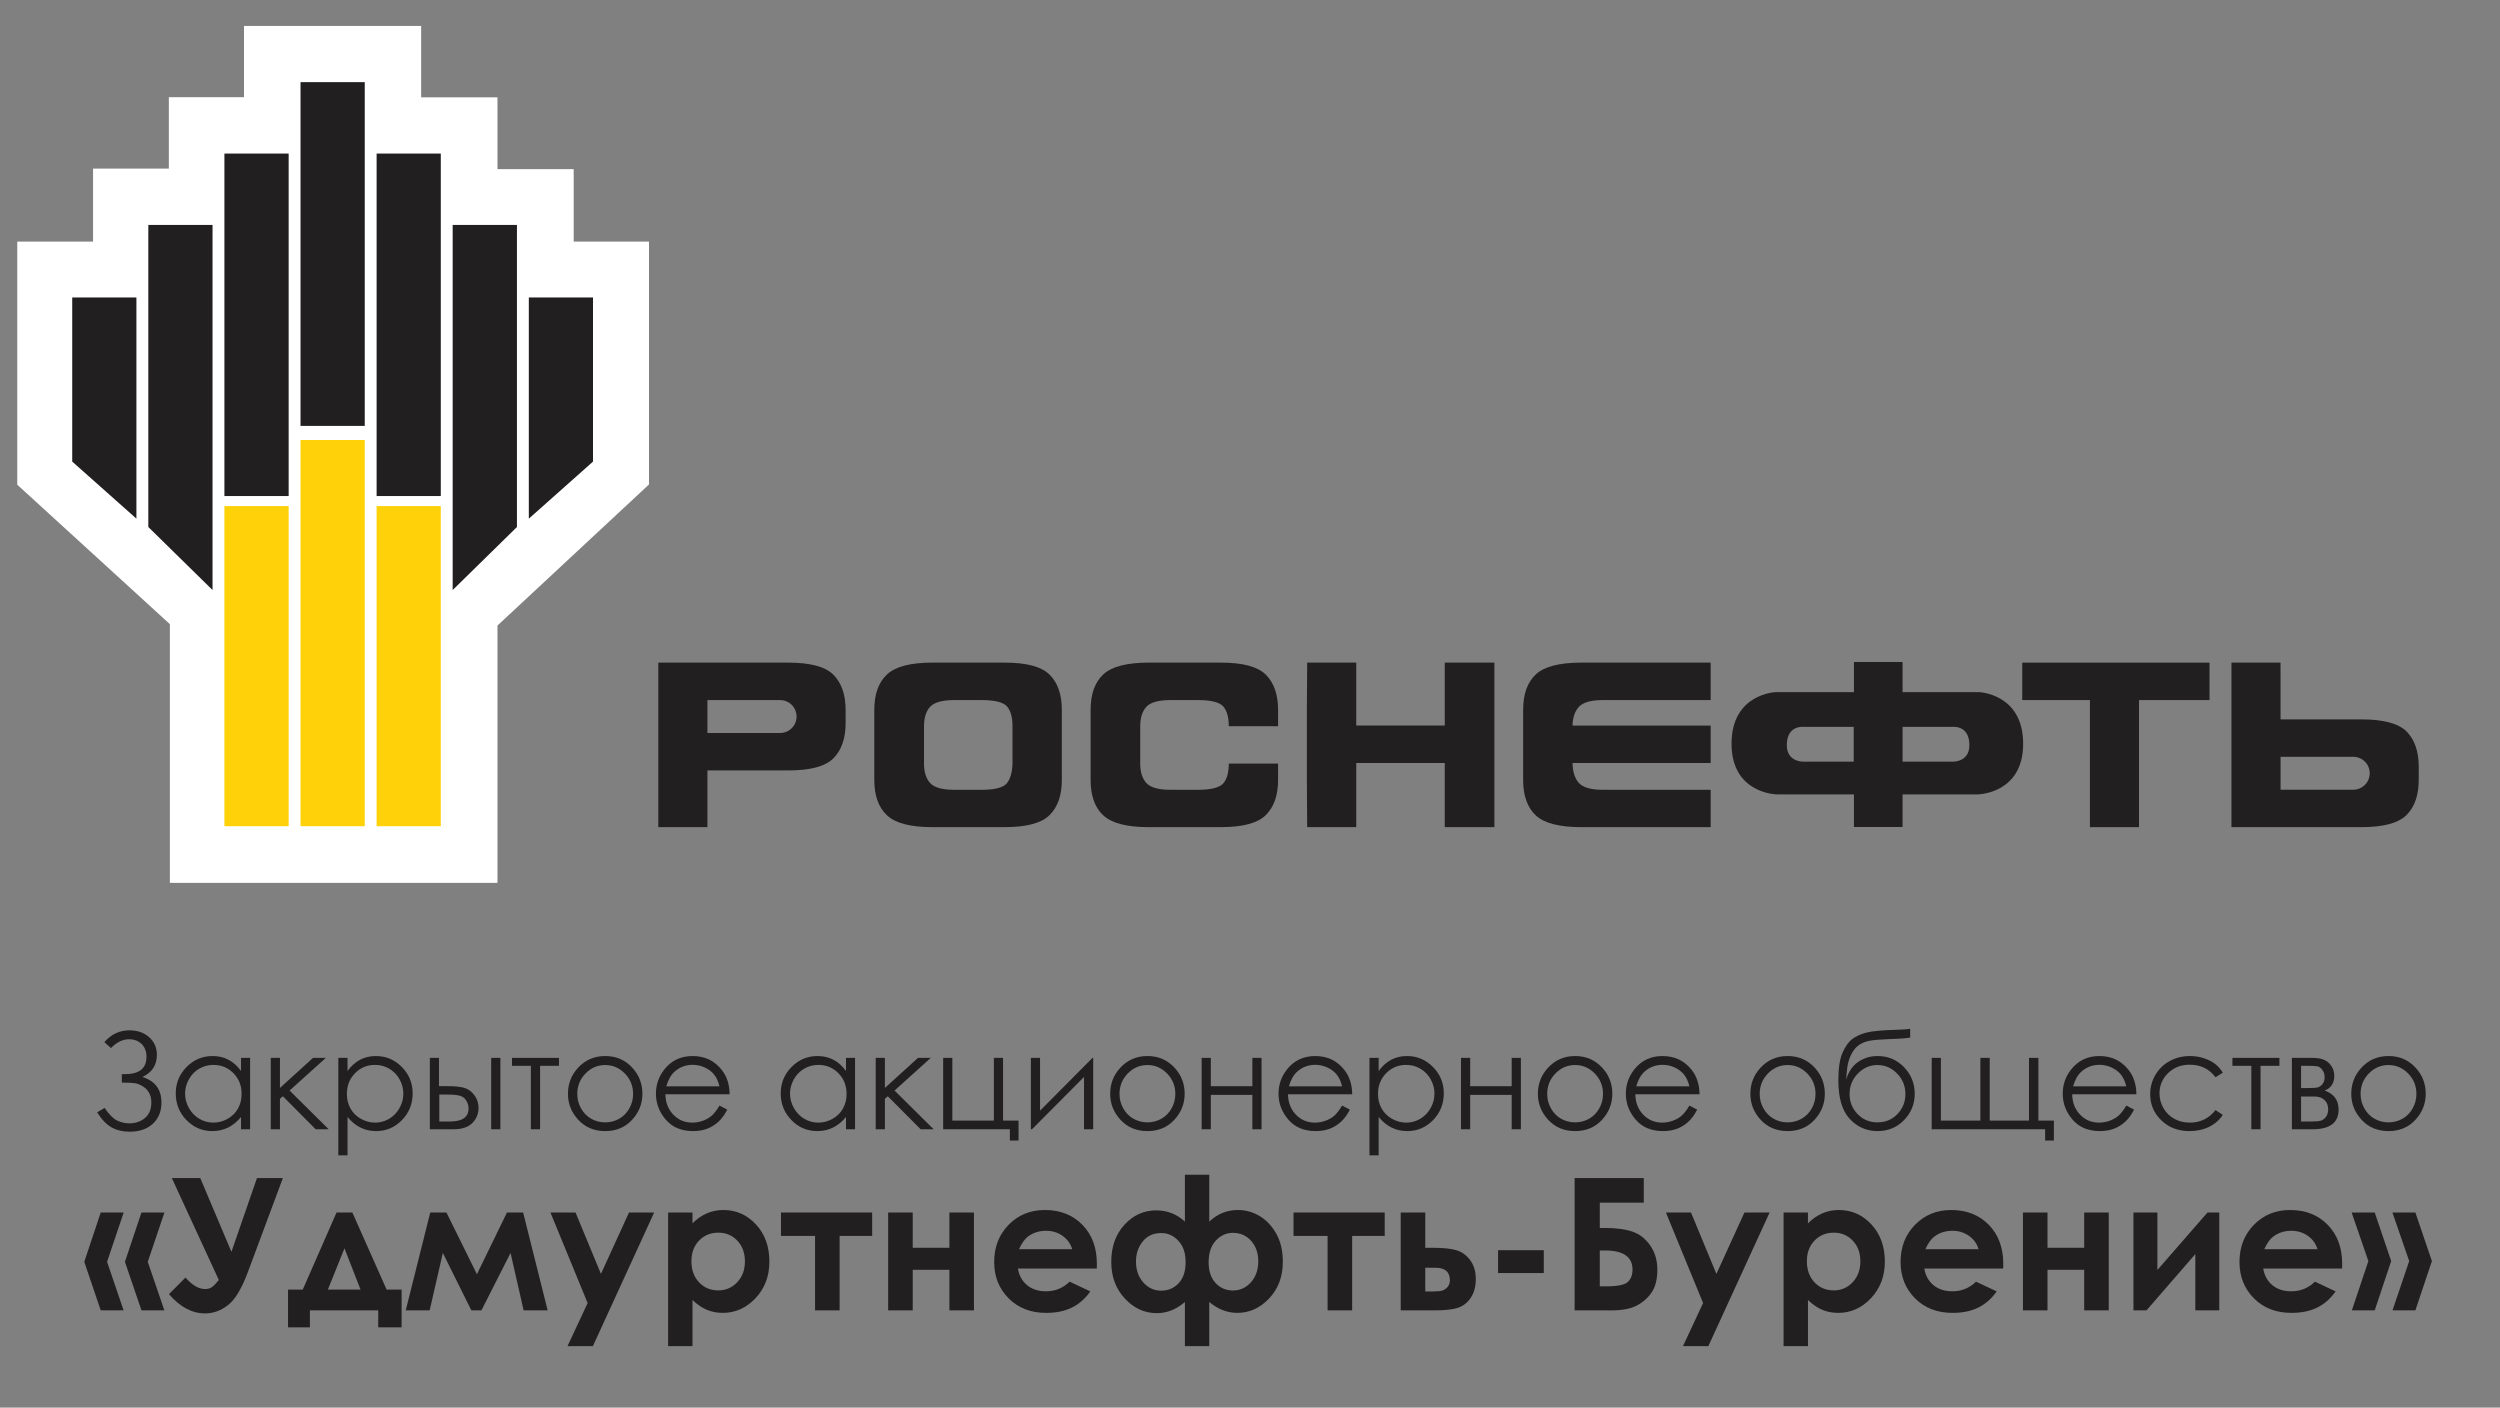 <?xml version="1.0" encoding="UTF-8"?> <svg xmlns="http://www.w3.org/2000/svg" xmlns:xlink="http://www.w3.org/1999/xlink" version="1.1" id="Слой_1" x="0px" y="0px" width="579px" height="326px" viewBox="0 0 579 326" xml:space="preserve"><rect x="0" y="0" width="579" height="326" fill="#808080" stroke="none"/> <g> <path fill-rule="evenodd" clip-rule="evenodd" fill="#FFFFFF" d="M56.51,6v16.507H39.105v16.544H21.552v16.904H4v56.304 c0,0,30.911,28.228,35.344,32.294v59.921h75.871v-59.601c4.365-4.069,35.095-32.676,35.095-32.676V55.961h-17.444V39.175h-17.651 V22.537H97.539V6H56.51L56.51,6z"></path> <polygon fill-rule="evenodd" clip-rule="evenodd" fill="#FED108" points="66.854,191.351 51.975,191.351 51.975,117.211 66.854,117.211 66.854,191.351 "></polygon> <polygon fill-rule="evenodd" clip-rule="evenodd" fill="#FED108" points="84.475,191.351 69.603,191.351 69.603,101.906 84.475,101.906 84.475,191.351 "></polygon> <polygon fill-rule="evenodd" clip-rule="evenodd" fill="#FED108" points="87.224,191.351 102.086,191.351 102.086,117.211 87.224,117.211 87.224,191.351 "></polygon> <polygon fill-rule="evenodd" clip-rule="evenodd" fill="#211F20" points="31.594,120.122 16.727,106.905 16.727,68.893 31.594,68.893 31.594,120.122 "></polygon> <polygon fill-rule="evenodd" clip-rule="evenodd" fill="#211F20" points="49.224,136.652 34.352,122.055 34.352,52.088 49.224,52.088 49.224,136.652 "></polygon> <polygon fill-rule="evenodd" clip-rule="evenodd" fill="#211F20" points="66.854,114.884 51.975,114.884 51.975,35.566 66.854,35.566 66.854,114.884 "></polygon> <polygon fill-rule="evenodd" clip-rule="evenodd" fill="#211F20" points="84.475,98.639 69.603,98.639 69.603,19.025 84.475,19.025 84.475,98.639 "></polygon> <polygon fill-rule="evenodd" clip-rule="evenodd" fill="#211F20" points="122.476,120.122 137.341,106.905 137.341,68.893 122.476,68.893 122.476,120.122 "></polygon> <polygon fill-rule="evenodd" clip-rule="evenodd" fill="#211F20" points="104.839,136.652 119.724,122.055 119.724,52.088 104.839,52.088 104.839,136.652 "></polygon> <polygon fill-rule="evenodd" clip-rule="evenodd" fill="#211F20" points="87.224,114.884 102.086,114.884 102.086,35.566 87.224,35.566 87.224,114.884 "></polygon> <path fill-rule="evenodd" clip-rule="evenodd" fill="#211F20" d="M243.117,188.738c-1.871,1.894-5.354,2.827-10.452,2.827h-16.718 c-5.049,0-8.551-0.894-10.502-2.726c-1.969-1.808-2.958-4.564-2.958-8.234v-16.17c0-3.686,0.989-6.415,2.958-8.247 c1.951-1.816,5.453-2.727,10.502-2.727h16.718c5.098,0,8.581,0.937,10.452,2.822c1.887,1.894,2.802,4.607,2.802,8.152v16.17 C245.919,184.157,245.005,186.86,243.117,188.738L243.117,188.738z M234.497,168.184L234.497,168.184 c0-2.093-0.435-3.644-1.297-4.6c-0.875-0.96-2.805-1.445-5.82-1.445h-6.395c-2.788,0-4.652,0.538-5.587,1.576 c-0.933,1.042-1.399,2.539-1.399,4.469v8.673c0,1.939,0.465,3.414,1.399,4.472c0.935,1.052,2.798,1.587,5.587,1.587h6.395 c3.015,0,4.916-0.499,5.758-1.449c0.819-0.972,1.274-2.473,1.359-4.541V168.184L234.497,168.184z"></path> <path fill-rule="evenodd" clip-rule="evenodd" fill="#211F20" d="M293.193,188.738c-1.871,1.894-5.347,2.827-10.43,2.827h-16.719 c-5.049,0-8.552-0.894-10.518-2.726c-1.972-1.808-2.939-4.564-2.939-8.234v-16.17c0-3.686,0.967-6.415,2.939-8.247 c1.966-1.816,5.469-2.727,10.518-2.727h16.719c5.083,0,8.559,0.937,10.43,2.822c1.884,1.894,2.811,4.607,2.811,8.152v3.749h-11.416 c0-2.093-0.442-3.644-1.307-4.6c-0.875-0.96-2.805-1.445-5.82-1.445h-6.395c-2.779,0-4.643,0.538-5.587,1.576 c-0.934,1.042-1.403,2.539-1.403,4.469v8.673c0,1.939,0.469,3.414,1.403,4.472c0.943,1.052,2.808,1.587,5.587,1.587h6.395 c3.015,0,4.945-0.499,5.82-1.449c0.865-0.972,1.307-2.506,1.307-4.609h11.416v3.749 C296.005,184.157,295.078,186.86,293.193,188.738L293.193,188.738z"></path> <polygon fill-rule="evenodd" clip-rule="evenodd" fill="#211F20" points="314.105,191.566 302.742,191.566 302.67,180.603 302.67,164.436 302.742,153.464 314.105,153.464 314.105,168.041 334.61,168.041 334.61,153.464 346.098,153.464 346.098,164.436 346.098,180.603 346.098,191.566 334.61,191.566 334.61,176.717 314.105,176.717 314.105,191.566 "></polygon> <path fill-rule="evenodd" clip-rule="evenodd" fill="#211F20" d="M367.458,176.716h-3.26c0.039,2.019,0.528,3.555,1.461,4.614 c0.95,1.052,2.795,1.586,5.593,1.586h6.396h18.542v8.65h-13.257h-16.711c-5.052,0-8.568-0.894-10.524-2.716 c-1.953-1.818-2.936-4.574-2.936-8.244v-16.17c0-3.685,0.983-6.415,2.936-8.247c1.956-1.815,5.472-2.726,10.524-2.726h16.711 h13.257v8.676h-18.542h-6.396c-2.798,0-4.643,0.538-5.593,1.576c-0.933,1.042-1.422,2.481-1.461,4.328h3.26h28.732v8.673H367.458 L367.458,176.716z"></path> <polygon fill-rule="evenodd" clip-rule="evenodd" fill="#211F20" points="484.027,162.139 468.352,162.139 468.352,153.466 481.539,153.466 498.25,153.466 511.723,153.466 511.723,162.139 495.392,162.139 495.392,191.565 484.027,191.565 484.027,162.139 "></polygon> <path fill-rule="evenodd" clip-rule="evenodd" fill="#211F20" d="M458.286,160.295h-17.651v-6.969h-11.264v6.969h-18.077 c0,0-10.269,0.311-10.269,11.956c0,11.652,10.554,11.733,10.554,11.733h17.792v7.549h11.264v-7.549H458 c0,0,10.561-0.082,10.561-11.733C468.561,160.606,458.286,160.295,458.286,160.295L458.286,160.295z M452.244,176.403 L452.244,176.403h-11.609v-8.06h11.514c0,0,3.964-0.515,3.964,4.236C456.113,176.553,452.244,176.403,452.244,176.403 L452.244,176.403z M413.82,172.579L413.82,172.579c0-4.751,3.968-4.236,3.968-4.236h11.536v8.06h-11.612 C417.713,176.403,413.82,176.553,413.82,172.579L413.82,172.579z"></path> <path fill-rule="evenodd" clip-rule="evenodd" fill="#211F20" d="M193.032,156.283c-1.874-1.884-5.351-2.818-10.452-2.818h-30.114 v38.103h11.373v-13.136h18.741c5.102,0,8.578-0.931,10.452-2.821c1.87-1.891,2.811-4.611,2.811-8.149v-3.028 C195.843,160.889,194.902,158.176,193.032,156.283L193.032,156.283z M180.672,169.762L180.672,169.762h-16.834v-7.624h16.834 c2.11,0,3.815,1.711,3.815,3.817C184.487,168.059,182.782,169.762,180.672,169.762L180.672,169.762z"></path> <path fill-rule="evenodd" clip-rule="evenodd" fill="#211F20" d="M560.178,180.604v-3.031c0-3.539-0.937-6.262-2.805-8.152 c-1.887-1.881-5.364-2.811-10.462-2.811h-18.735l-0.007-13.145h-11.363v38.102h30.105c5.098,0,8.575-0.933,10.462-2.821 C559.242,186.859,560.178,184.14,560.178,180.604L560.178,180.604z M548.829,179.081L548.829,179.081c0,2.11-1.714,3.82-3.817,3.82 h-16.835v-7.628h16.835C547.115,175.273,548.829,176.98,548.829,179.081L548.829,179.081z"></path> </g> <g> <path fill="#211F20" d="M24.171,241.358c1.57-1.823,3.511-2.735,5.821-2.735c1.834,0,3.349,0.528,4.544,1.586 c1.195,1.057,1.793,2.425,1.793,4.104c0,2.378-1.119,4.082-3.358,5.113c2.948,0.912,4.421,2.888,4.421,5.926 c0,2.026-0.658,3.657-1.976,4.893c-1.317,1.236-3.121,1.854-5.411,1.854c-1.601,0-2.992-0.332-4.172-0.995 c-1.181-0.664-2.292-1.826-3.336-3.487l1.732-1.019c1.034,1.52,2.001,2.495,2.903,2.925c0.902,0.431,1.839,0.646,2.812,0.646 c1.418,0,2.625-0.41,3.618-1.231c0.993-0.82,1.489-2.025,1.489-3.616c0-0.841-0.169-1.572-0.509-2.195 c-0.34-0.623-0.818-1.127-1.436-1.512c-0.618-0.385-1.206-0.628-1.763-0.729c-0.557-0.101-1.474-0.151-2.75-0.151h-0.38v-1.961 h0.745c3.313,0,4.968-1.339,4.968-4.019c0-1.243-0.377-2.231-1.132-2.965s-1.71-1.1-2.865-1.1c-1.5,0-2.909,0.679-4.226,2.036 L24.171,241.358z"></path> <path fill="#211F20" d="M57.922,245.005v16.531h-2.097v-2.842c-0.892,1.084-1.892,1.899-3.001,2.446 c-1.109,0.548-2.322,0.821-3.639,0.821c-2.34,0-4.338-0.849-5.995-2.545c-1.656-1.697-2.484-3.761-2.484-6.192 c0-2.38,0.835-4.416,2.507-6.108c1.671-1.691,3.682-2.537,6.032-2.537c1.357,0,2.585,0.289,3.685,0.866s2.064,1.443,2.895,2.599 v-3.039H57.922z M49.421,246.631c-1.184,0-2.277,0.291-3.278,0.872c-1.002,0.582-1.798,1.399-2.391,2.451 c-0.592,1.053-0.888,2.166-0.888,3.339c0,1.164,0.299,2.277,0.896,3.339c0.597,1.063,1.399,1.89,2.405,2.481 c1.007,0.593,2.087,0.889,3.241,0.889c1.164,0,2.266-0.294,3.309-0.881c1.042-0.587,1.844-1.381,2.405-2.383 c0.562-1.001,0.842-2.13,0.842-3.385c0-1.912-0.63-3.511-1.89-4.796C52.813,247.273,51.262,246.631,49.421,246.631z"></path> <path fill="#211F20" d="M62.708,245.005h2.127v6.964l7.66-6.964h2.961l-8.387,7.566l9.048,8.965h-3.009l-7.604-7.643l-0.668,0.593 v7.05h-2.127V245.005z"></path> <path fill="#211F20" d="M78.358,245.005h2.127v3.039c0.84-1.155,1.806-2.021,2.899-2.599c1.093-0.577,2.312-0.866,3.658-0.866 c2.347,0,4.356,0.846,6.026,2.537c1.669,1.692,2.504,3.729,2.504,6.108c0,2.432-0.827,4.495-2.481,6.192 c-1.655,1.696-3.651,2.545-5.988,2.545c-1.316,0-2.525-0.273-3.628-0.821c-1.103-0.547-2.1-1.362-2.99-2.446v8.889h-2.127V245.005z M86.867,246.631c-1.839,0-3.388,0.643-4.646,1.927c-1.258,1.285-1.887,2.884-1.887,4.796c0,1.255,0.28,2.384,0.841,3.385 c0.561,1.002,1.364,1.796,2.41,2.383c1.046,0.587,2.15,0.881,3.313,0.881c1.142,0,2.215-0.296,3.221-0.889 c1.006-0.592,1.807-1.419,2.403-2.481c0.596-1.062,0.895-2.175,0.895-3.339c0-1.173-0.296-2.286-0.887-3.339 c-0.591-1.052-1.387-1.869-2.387-2.451C89.141,246.922,88.049,246.631,86.867,246.631z"></path> <path fill="#211F20" d="M101.667,251.554h2.024c1.613,0,2.876,0.127,3.79,0.38s1.7,0.813,2.359,1.679s0.989,1.861,0.989,2.985 c0,1.357-0.477,2.521-1.43,3.487c-0.954,0.968-2.399,1.451-4.336,1.451h-5.508v-16.531h2.112V251.554z M101.742,253.498v6.245 h2.452c2.883,0,4.325-1.013,4.325-3.039c0-0.577-0.155-1.145-0.464-1.701c-0.31-0.558-0.762-0.947-1.355-1.17 c-0.594-0.223-1.642-0.335-3.145-0.335H101.742z M113.761,245.005h2.127v16.531h-2.127V245.005z"></path> <path fill="#211F20" d="M118.578,245.005h10.879v1.838h-4.376v14.693h-2.127v-14.693h-4.376V245.005z"></path> <path fill="#211F20" d="M140.169,244.579c2.547,0,4.658,0.922,6.332,2.766c1.522,1.682,2.283,3.672,2.283,5.972 c0,2.31-0.804,4.327-2.413,6.055c-1.608,1.727-3.676,2.591-6.203,2.591c-2.537,0-4.609-0.864-6.218-2.591 c-1.608-1.728-2.413-3.745-2.413-6.055c0-2.29,0.761-4.275,2.283-5.957C135.496,245.506,137.612,244.579,140.169,244.579z M140.162,246.661c-1.769,0-3.289,0.653-4.56,1.96c-1.271,1.307-1.906,2.887-1.906,4.74c0,1.195,0.29,2.31,0.869,3.343 c0.579,1.033,1.362,1.831,2.348,2.394c0.986,0.562,2.069,0.843,3.248,0.843c1.179,0,2.261-0.281,3.248-0.843 c0.986-0.563,1.769-1.36,2.348-2.394c0.58-1.033,0.869-2.147,0.869-3.343c0-1.854-0.638-3.434-1.914-4.74 S141.92,246.661,140.162,246.661z"></path> <path fill="#211F20" d="M166.638,256.051l1.793,0.942c-0.588,1.154-1.268,2.087-2.038,2.796s-1.638,1.248-2.601,1.618 c-0.963,0.369-2.054,0.555-3.27,0.555c-2.697,0-4.806-0.884-6.327-2.651c-1.521-1.768-2.281-3.766-2.281-5.994 c0-2.098,0.644-3.966,1.932-5.607c1.632-2.086,3.817-3.13,6.555-3.13c2.818,0,5.069,1.069,6.752,3.206 c1.196,1.51,1.805,3.394,1.825,5.652h-14.875c0.041,1.92,0.654,3.494,1.841,4.722c1.187,1.229,2.652,1.843,4.396,1.843 c0.842,0,1.661-0.146,2.457-0.439c0.796-0.292,1.473-0.681,2.031-1.165C165.385,257.913,165.988,257.131,166.638,256.051z M166.638,251.599c-0.284-1.134-0.697-2.041-1.24-2.72c-0.542-0.678-1.26-1.226-2.152-1.641c-0.893-0.415-1.831-0.623-2.814-0.623 c-1.623,0-3.018,0.521-4.184,1.565c-0.852,0.76-1.496,1.898-1.932,3.418H166.638z"></path> <path fill="#211F20" d="M198.029,245.005v16.531h-2.097v-2.842c-0.892,1.084-1.892,1.899-3.001,2.446 c-1.109,0.548-2.322,0.821-3.639,0.821c-2.34,0-4.338-0.849-5.995-2.545c-1.656-1.697-2.484-3.761-2.484-6.192 c0-2.38,0.835-4.416,2.507-6.108c1.671-1.691,3.682-2.537,6.032-2.537c1.357,0,2.585,0.289,3.685,0.866s2.064,1.443,2.895,2.599 v-3.039H198.029z M189.528,246.631c-1.184,0-2.277,0.291-3.278,0.872c-1.002,0.582-1.798,1.399-2.391,2.451 c-0.592,1.053-0.888,2.166-0.888,3.339c0,1.164,0.299,2.277,0.896,3.339c0.597,1.063,1.399,1.89,2.405,2.481 c1.007,0.593,2.087,0.889,3.241,0.889c1.164,0,2.266-0.294,3.309-0.881c1.042-0.587,1.844-1.381,2.405-2.383 c0.562-1.001,0.842-2.13,0.842-3.385c0-1.912-0.63-3.511-1.89-4.796C192.919,247.273,191.369,246.631,189.528,246.631z"></path> <path fill="#211F20" d="M202.815,245.005h2.127v6.964l7.66-6.964h2.961l-8.387,7.566l9.048,8.965h-3.009l-7.604-7.643l-0.668,0.593 v7.05h-2.127V245.005z"></path> <path fill="#211F20" d="M233.888,261.536h-15.453v-16.531h2.127v14.525h9.618v-14.525h2.127v14.525h3.586v4.619h-2.005V261.536z"></path> <path fill="#211F20" d="M240.877,245.005v12.231l12.14-12.231h0.167v16.531h-2.127v-12.117l-12.049,12.117h-0.258v-16.531H240.877z "></path> <path fill="#211F20" d="M265.75,244.579c2.547,0,4.658,0.922,6.332,2.766c1.522,1.682,2.283,3.672,2.283,5.972 c0,2.31-0.804,4.327-2.413,6.055c-1.608,1.727-3.676,2.591-6.203,2.591c-2.537,0-4.609-0.864-6.218-2.591 c-1.608-1.728-2.413-3.745-2.413-6.055c0-2.29,0.761-4.275,2.283-5.957C261.078,245.506,263.193,244.579,265.75,244.579z M265.743,246.661c-1.769,0-3.289,0.653-4.56,1.96c-1.271,1.307-1.906,2.887-1.906,4.74c0,1.195,0.29,2.31,0.869,3.343 c0.579,1.033,1.362,1.831,2.348,2.394c0.986,0.562,2.069,0.843,3.248,0.843c1.179,0,2.261-0.281,3.248-0.843 c0.986-0.563,1.769-1.36,2.348-2.394c0.58-1.033,0.869-2.147,0.869-3.343c0-1.854-0.638-3.434-1.914-4.74 S267.501,246.661,265.743,246.661z"></path> <path fill="#211F20" d="M290.046,253.574h-9.618v7.962h-2.127v-16.531h2.127v6.563h9.618v-6.563h2.128v16.531h-2.128V253.574z"></path> <path fill="#211F20" d="M310.832,256.051l1.793,0.942c-0.588,1.154-1.267,2.087-2.038,2.796c-0.771,0.709-1.637,1.248-2.601,1.618 c-0.963,0.369-2.053,0.555-3.27,0.555c-2.697,0-4.806-0.884-6.326-2.651c-1.521-1.768-2.281-3.766-2.281-5.994 c0-2.098,0.644-3.966,1.931-5.607c1.633-2.086,3.817-3.13,6.555-3.13c2.819,0,5.069,1.069,6.753,3.206 c1.196,1.51,1.804,3.394,1.824,5.652h-14.875c0.04,1.92,0.654,3.494,1.841,4.722c1.187,1.229,2.652,1.843,4.396,1.843 c0.842,0,1.66-0.146,2.457-0.439c0.796-0.292,1.473-0.681,2.03-1.165C309.58,257.913,310.184,257.131,310.832,256.051z M310.832,251.599c-0.283-1.134-0.697-2.041-1.239-2.72c-0.543-0.678-1.261-1.226-2.153-1.641s-1.83-0.623-2.814-0.623 c-1.622,0-3.018,0.521-4.184,1.565c-0.852,0.76-1.496,1.898-1.932,3.418H310.832z"></path> <path fill="#211F20" d="M317.168,245.005h2.128v3.039c0.84-1.155,1.806-2.021,2.898-2.599s2.313-0.866,3.658-0.866 c2.348,0,4.356,0.846,6.026,2.537c1.67,1.692,2.505,3.729,2.505,6.108c0,2.432-0.828,4.495-2.482,6.192 c-1.654,1.696-3.65,2.545-5.987,2.545c-1.316,0-2.525-0.273-3.628-0.821c-1.104-0.547-2.101-1.362-2.99-2.446v8.889h-2.128V245.005 z M325.677,246.631c-1.839,0-3.388,0.643-4.646,1.927c-1.258,1.285-1.887,2.884-1.887,4.796c0,1.255,0.28,2.384,0.842,3.385 c0.561,1.002,1.363,1.796,2.41,2.383c1.046,0.587,2.149,0.881,3.313,0.881c1.142,0,2.215-0.296,3.221-0.889 c1.006-0.592,1.807-1.419,2.403-2.481c0.596-1.062,0.894-2.175,0.894-3.339c0-1.173-0.296-2.286-0.887-3.339 c-0.591-1.052-1.387-1.869-2.388-2.451C327.951,246.922,326.859,246.631,325.677,246.631z"></path> <path fill="#211F20" d="M350.109,253.574h-9.618v7.962h-2.127v-16.531h2.127v6.563h9.618v-6.563h2.128v16.531h-2.128V253.574z"></path> <path fill="#211F20" d="M364.803,244.579c2.547,0,4.657,0.922,6.332,2.766c1.522,1.682,2.283,3.672,2.283,5.972 c0,2.31-0.805,4.327-2.412,6.055c-1.608,1.727-3.677,2.591-6.203,2.591c-2.537,0-4.609-0.864-6.218-2.591 c-1.608-1.728-2.412-3.745-2.412-6.055c0-2.29,0.761-4.275,2.283-5.957C360.13,245.506,362.246,244.579,364.803,244.579z M364.795,246.661c-1.769,0-3.288,0.653-4.559,1.96s-1.906,2.887-1.906,4.74c0,1.195,0.29,2.31,0.869,3.343 s1.362,1.831,2.349,2.394c0.985,0.562,2.068,0.843,3.247,0.843c1.18,0,2.262-0.281,3.248-0.843c0.986-0.563,1.769-1.36,2.349-2.394 c0.579-1.033,0.869-2.147,0.869-3.343c0-1.854-0.639-3.434-1.914-4.74S366.554,246.661,364.795,246.661z"></path> <path fill="#211F20" d="M391.271,256.051l1.793,0.942c-0.588,1.154-1.267,2.087-2.038,2.796c-0.771,0.709-1.637,1.248-2.601,1.618 c-0.963,0.369-2.053,0.555-3.27,0.555c-2.697,0-4.806-0.884-6.326-2.651c-1.521-1.768-2.281-3.766-2.281-5.994 c0-2.098,0.644-3.966,1.931-5.607c1.633-2.086,3.817-3.13,6.555-3.13c2.819,0,5.069,1.069,6.753,3.206 c1.196,1.51,1.804,3.394,1.824,5.652h-14.875c0.04,1.92,0.654,3.494,1.841,4.722c1.187,1.229,2.652,1.843,4.396,1.843 c0.842,0,1.66-0.146,2.457-0.439c0.796-0.292,1.473-0.681,2.03-1.165C390.019,257.913,390.622,257.131,391.271,256.051z M391.271,251.599c-0.283-1.134-0.697-2.041-1.239-2.72c-0.543-0.678-1.261-1.226-2.153-1.641s-1.83-0.623-2.814-0.623 c-1.622,0-3.018,0.521-4.184,1.565c-0.852,0.76-1.496,1.898-1.932,3.418H391.271z"></path> <path fill="#211F20" d="M414.017,244.579c2.547,0,4.657,0.922,6.332,2.766c1.522,1.682,2.283,3.672,2.283,5.972 c0,2.31-0.805,4.327-2.412,6.055c-1.608,1.727-3.677,2.591-6.203,2.591c-2.537,0-4.609-0.864-6.218-2.591 c-1.608-1.728-2.412-3.745-2.412-6.055c0-2.29,0.761-4.275,2.283-5.957C409.344,245.506,411.46,244.579,414.017,244.579z M414.009,246.661c-1.769,0-3.288,0.653-4.559,1.96s-1.906,2.887-1.906,4.74c0,1.195,0.29,2.31,0.869,3.343 s1.362,1.831,2.349,2.394c0.985,0.562,2.068,0.843,3.247,0.843c1.18,0,2.262-0.281,3.248-0.843c0.986-0.563,1.769-1.36,2.349-2.394 c0.579-1.033,0.869-2.147,0.869-3.343c0-1.854-0.639-3.434-1.914-4.74S415.768,246.661,414.009,246.661z"></path> <path fill="#211F20" d="M442.4,238.273v2.036c-1.016,0.173-2.756,0.294-5.223,0.364c-1.786,0.062-3.164,0.181-4.134,0.357 c-0.97,0.178-1.814,0.517-2.535,1.019c-0.721,0.501-1.327,1.261-1.819,2.278c-0.492,1.019-0.8,2.155-0.921,3.411l-0.213,2.325 c0.578-1.895,1.529-3.282,2.854-4.163c1.325-0.882,2.794-1.322,4.407-1.322c2.456,0,4.509,0.861,6.158,2.583 c1.649,1.723,2.474,3.773,2.474,6.154c0,2.36-0.821,4.391-2.466,6.093c-1.644,1.701-3.698,2.553-6.164,2.553 c-2.526,0-4.668-0.942-6.423-2.826c-1.756-1.885-2.633-4.853-2.633-8.904c0-2.826,0.321-4.966,0.966-6.42 c0.645-1.453,1.383-2.499,2.215-3.138c0.832-0.638,1.908-1.139,3.228-1.504c1.319-0.364,3.79-0.593,7.413-0.684 C440.7,238.456,441.639,238.385,442.4,238.273z M441.291,253.361c0-1.833-0.64-3.408-1.919-4.726 c-1.279-1.316-2.798-1.975-4.554-1.975c-1.747,0-3.26,0.658-4.539,1.975c-1.279,1.317-1.919,2.893-1.919,4.726 c0,1.823,0.617,3.376,1.851,4.657s2.77,1.922,4.607,1.922c1.848,0,3.389-0.641,4.622-1.922S441.291,255.185,441.291,253.361z"></path> <path fill="#211F20" d="M473.655,261.536h-26.271v-16.531h2.127v14.525h9.147v-14.525h2.157v14.525h9.102v-14.525h2.173v14.525 h3.586v4.619h-2.021V261.536z"></path> <path fill="#211F20" d="M492.45,256.051l1.793,0.942c-0.588,1.154-1.267,2.087-2.038,2.796c-0.771,0.709-1.637,1.248-2.601,1.618 c-0.963,0.369-2.053,0.555-3.27,0.555c-2.697,0-4.806-0.884-6.326-2.651c-1.521-1.768-2.281-3.766-2.281-5.994 c0-2.098,0.644-3.966,1.931-5.607c1.633-2.086,3.817-3.13,6.555-3.13c2.819,0,5.069,1.069,6.753,3.206 c1.196,1.51,1.804,3.394,1.824,5.652h-14.875c0.04,1.92,0.654,3.494,1.841,4.722c1.187,1.229,2.652,1.843,4.396,1.843 c0.842,0,1.66-0.146,2.457-0.439c0.796-0.292,1.473-0.681,2.03-1.165C491.198,257.913,491.802,257.131,492.45,256.051z M492.45,251.599c-0.283-1.134-0.697-2.041-1.239-2.72c-0.543-0.678-1.261-1.226-2.153-1.641s-1.83-0.623-2.814-0.623 c-1.622,0-3.018,0.521-4.184,1.565c-0.852,0.76-1.496,1.898-1.932,3.418H492.45z"></path> <path fill="#211F20" d="M514.802,248.438l-1.687,1.049c-1.457-1.935-3.445-2.902-5.965-2.902c-2.014,0-3.686,0.647-5.016,1.942 c-1.331,1.295-1.996,2.869-1.996,4.721c0,1.204,0.306,2.337,0.918,3.399s1.452,1.887,2.52,2.474s2.264,0.881,3.589,0.881 c2.429,0,4.412-0.968,5.95-2.902l1.687,1.109c-0.791,1.189-1.852,2.112-3.184,2.769s-2.849,0.984-4.551,0.984 c-2.613,0-4.781-0.831-6.503-2.492c-1.723-1.661-2.583-3.682-2.583-6.063c0-1.601,0.402-3.087,1.208-4.46 c0.805-1.372,1.911-2.443,3.319-3.213c1.408-0.771,2.983-1.155,4.726-1.155c1.094,0,2.15,0.167,3.168,0.502 c1.019,0.334,1.882,0.77,2.591,1.307S514.305,247.608,514.802,248.438z"></path> <path fill="#211F20" d="M517.035,245.005h10.879v1.838h-4.376v14.693h-2.127v-14.693h-4.376V245.005z"></path> <path fill="#211F20" d="M535.603,261.536h-4.802v-16.531h4.726c1.803,0,3.103,0.414,3.897,1.244 c0.795,0.829,1.192,1.801,1.192,2.913c0,1.679-0.739,2.817-2.218,3.414c2.147,0.761,3.221,2.226,3.221,4.396 C541.619,260.015,539.613,261.536,535.603,261.536z M532.928,246.843v5.151h1.387c1.26,0,2.083-0.051,2.469-0.151 c0.386-0.102,0.749-0.352,1.089-0.75c0.341-0.398,0.511-0.927,0.511-1.583c0-0.687-0.178-1.263-0.533-1.728 c-0.355-0.464-0.729-0.737-1.12-0.817c-0.391-0.081-1.196-0.122-2.415-0.122H532.928z M532.928,253.954v5.789h2.285 c1.076,0,1.846-0.068,2.308-0.205s0.858-0.433,1.188-0.889c0.33-0.456,0.495-1.033,0.495-1.732c0-0.901-0.284-1.62-0.853-2.157 s-1.32-0.806-2.254-0.806H532.928z"></path> <path fill="#211F20" d="M553.183,244.579c2.547,0,4.657,0.922,6.332,2.766c1.522,1.682,2.283,3.672,2.283,5.972 c0,2.31-0.805,4.327-2.412,6.055c-1.608,1.727-3.677,2.591-6.203,2.591c-2.537,0-4.609-0.864-6.218-2.591 c-1.608-1.728-2.412-3.745-2.412-6.055c0-2.29,0.761-4.275,2.283-5.957C548.51,245.506,550.626,244.579,553.183,244.579z M553.175,246.661c-1.769,0-3.288,0.653-4.559,1.96s-1.906,2.887-1.906,4.74c0,1.195,0.29,2.31,0.869,3.343 s1.362,1.831,2.349,2.394c0.985,0.562,2.068,0.843,3.247,0.843c1.18,0,2.262-0.281,3.248-0.843c0.986-0.563,1.769-1.36,2.349-2.394 c0.579-1.033,0.869-2.147,0.869-3.343c0-1.854-0.639-3.434-1.914-4.74S554.934,246.661,553.175,246.661z"></path> </g> <g> <path fill="#211F20" d="M23.331,280.821h5.313l-3.852,11.412l3.836,11.246h-5.298l-3.811-11.246L23.331,280.821z M32.765,280.821 h5.315l-3.861,11.412l3.846,11.246h-5.3l-3.832-11.246L32.765,280.821z"></path> <path fill="#211F20" d="M50.681,296.449l-10.882-23.604h6.583l7.219,17.082l5.91-17.082h5.997l-8.155,21.909 c-1.404,3.748-2.929,6.258-4.576,7.527c-1.647,1.271-3.401,1.905-5.264,1.905c-3.03,0-5.824-1.485-8.38-4.457l3.832-3.853 c1.529,1.777,3.038,2.666,4.526,2.666c0.667,0,1.216-0.162,1.647-0.486S50.083,297.197,50.681,296.449z"></path> <path fill="#211F20" d="M71.771,303.479v3.936H66.71v-8.746h3.41l7.824-17.848h3.665l7.931,17.848h3.473v8.746h-5.415v-3.936 H71.771z M83.5,298.669l-3.721-9.558l-3.845,9.558H83.5z"></path> <path fill="#211F20" d="M110.456,295.114l6.953-14.293h3.749l5.676,22.658h-5.561l-3.029-13.295l-6.748,13.295h-2.333 l-6.602-13.305l-3.05,13.305h-5.54l5.673-22.658h3.749L110.456,295.114z"></path> <path fill="#211F20" d="M127.485,280.821h5.81l5.885,14.217l6.495-14.217h5.826l-14.19,30.946h-5.872l4.659-9.979L127.485,280.821z "></path> <path fill="#211F20" d="M160.383,280.821v2.499c1.027-1.027,2.138-1.798,3.332-2.312c1.194-0.514,2.471-0.771,3.832-0.771 c2.957,0,5.47,1.118,7.539,3.353c2.069,2.236,3.103,5.103,3.103,8.602c0,3.373-1.069,6.195-3.207,8.465 c-2.138,2.271-4.672,3.405-7.601,3.405c-1.305,0-2.52-0.232-3.645-0.697s-2.242-1.226-3.353-2.28v10.683h-5.644v-30.946H160.383z M166.36,285.486c-1.791,0-3.277,0.611-4.457,1.833c-1.181,1.222-1.771,2.818-1.771,4.789c0,2.014,0.59,3.642,1.771,4.884 c1.18,1.243,2.666,1.864,4.457,1.864c1.735,0,3.197-0.632,4.384-1.896c1.187-1.263,1.78-2.874,1.78-4.831 c0-1.943-0.583-3.537-1.749-4.779C169.609,286.107,168.137,285.486,166.36,285.486z"></path> <path fill="#211F20" d="M180.875,280.821h21.117v5.415h-7.539v17.243h-5.686v-17.243h-7.893V280.821z"></path> <path fill="#211F20" d="M211.385,288.985h8.497v-8.164h5.686v22.658h-5.686v-9.393h-8.497v9.393h-5.686v-22.658h5.686V288.985z"></path> <path fill="#211F20" d="M254.015,293.796H235.75c0.264,1.61,0.969,2.892,2.114,3.842c1.146,0.951,2.606,1.427,4.384,1.427 c2.125,0,3.95-0.742,5.477-2.229l4.79,2.249c-1.194,1.694-2.624,2.947-4.29,3.76c-1.666,0.812-3.645,1.218-5.935,1.218 c-3.555,0-6.449-1.121-8.685-3.363s-3.353-5.05-3.353-8.424c0-3.457,1.114-6.327,3.342-8.611c2.229-2.283,5.022-3.426,8.382-3.426 c3.568,0,6.469,1.143,8.705,3.426c2.235,2.284,3.353,5.3,3.353,9.049L254.015,293.796z M248.329,289.318 c-0.375-1.264-1.116-2.291-2.222-3.082c-1.106-0.792-2.389-1.188-3.849-1.188c-1.585,0-2.976,0.444-4.172,1.333 c-0.751,0.556-1.446,1.534-2.086,2.937H248.329z"></path> <path fill="#211F20" d="M274.423,301.537c-1.985,1.726-4.151,2.588-6.497,2.588c-2.847,0-5.318-1.128-7.414-3.384 c-2.097-2.256-3.145-5.078-3.145-8.466c0-3.54,1.021-6.417,3.061-8.632c2.041-2.215,4.491-3.322,7.352-3.322 c2.554,0,4.769,0.87,6.643,2.608v-10.854h5.644v10.854c1.874-1.794,4.089-2.691,6.644-2.691c1.818,0,3.512,0.479,5.08,1.437 c1.568,0.958,2.846,2.333,3.832,4.124s1.479,3.922,1.479,6.394c0,3.457-1.059,6.3-3.176,8.527c-2.117,2.229-4.57,3.343-7.361,3.343 c-2.346,0-4.512-0.842-6.498-2.525v10.23h-5.644V301.537z M274.59,292.349c0-1.483-0.25-2.7-0.75-3.649 c-0.5-0.95-1.17-1.709-2.01-2.277c-0.84-0.567-1.794-0.853-2.863-0.853c-1.833,0-3.27,0.648-4.311,1.944 c-1.041,1.296-1.562,2.853-1.562,4.668c0,1.94,0.562,3.549,1.687,4.824s2.513,1.913,4.165,1.913c1.597,0,2.937-0.572,4.02-1.716 S274.59,294.441,274.59,292.349z M291.416,292.14c0-1.927-0.549-3.51-1.645-4.751c-1.098-1.24-2.514-1.86-4.248-1.86 c-1.5,0-2.809,0.593-3.926,1.777c-1.118,1.186-1.677,2.873-1.677,5.063c0,2.038,0.538,3.632,1.614,4.782 c1.076,1.15,2.412,1.726,4.008,1.726c1.652,0,3.045-0.634,4.176-1.902C290.852,295.706,291.416,294.095,291.416,292.14z"></path> <path fill="#211F20" d="M299.58,280.821h21.117v5.415h-7.539v17.243h-5.685v-17.243h-7.894V280.821z"></path> <path fill="#211F20" d="M330.089,288.985h1.69c2.378,0,4.203,0.184,5.477,0.552c1.272,0.368,2.347,1.135,3.223,2.301 s1.314,2.632,1.314,4.395c0,1.749-0.396,3.204-1.187,4.362c-0.792,1.16-1.802,1.931-3.03,2.313s-2.954,0.572-5.176,0.572h-7.996 v-22.658h5.685V288.985z M330.089,299.106h1.735c1.031,0,1.776-0.073,2.236-0.219s0.863-0.427,1.212-0.844 c0.349-0.416,0.522-0.923,0.522-1.521c0-1.943-1.114-2.915-3.344-2.915h-2.362V299.106z"></path> <path fill="#211F20" d="M346.958,289.547h10.579v5.29h-10.579V289.547z"></path> <path fill="#211F20" d="M364.681,303.479v-30.634h16.015v5.685h-10.184v5.873h1.271c2.583,0,4.692,0.285,6.331,0.854 c1.638,0.57,3.002,1.643,4.092,3.218c1.09,1.576,1.636,3.439,1.636,5.592c0,2.138-0.41,3.843-1.229,5.112 c-0.819,1.271-1.947,2.305-3.384,3.104c-1.437,0.798-3.426,1.197-5.967,1.197H364.681z M370.512,289.609v8.31h1.458 c2.666,0,4.353-0.347,5.061-1.041s1.063-1.631,1.063-2.812c0-2.971-2.124-4.457-6.373-4.457H370.512z"></path> <path fill="#211F20" d="M385.825,280.821h5.81l5.886,14.217l6.494-14.217h5.826l-14.19,30.946h-5.872l4.659-9.979L385.825,280.821z "></path> <path fill="#211F20" d="M418.723,280.821v2.499c1.027-1.027,2.138-1.798,3.332-2.312s2.471-0.771,3.832-0.771 c2.957,0,5.47,1.118,7.539,3.353c2.068,2.236,3.103,5.103,3.103,8.602c0,3.373-1.069,6.195-3.207,8.465 c-2.138,2.271-4.672,3.405-7.602,3.405c-1.305,0-2.52-0.232-3.645-0.697c-1.124-0.465-2.242-1.226-3.353-2.28v10.683h-5.644 v-30.946H418.723z M424.699,285.486c-1.791,0-3.276,0.611-4.456,1.833c-1.181,1.222-1.771,2.818-1.771,4.789 c0,2.014,0.59,3.642,1.771,4.884c1.18,1.243,2.665,1.864,4.456,1.864c1.735,0,3.197-0.632,4.384-1.896 c1.188-1.263,1.781-2.874,1.781-4.831c0-1.943-0.583-3.537-1.75-4.779C427.948,286.107,426.477,285.486,424.699,285.486z"></path> <path fill="#211F20" d="M463.935,293.796h-18.264c0.264,1.61,0.969,2.892,2.114,3.842c1.146,0.951,2.606,1.427,4.384,1.427 c2.124,0,3.949-0.742,5.477-2.229l4.79,2.249c-1.194,1.694-2.624,2.947-4.29,3.76c-1.666,0.812-3.645,1.218-5.936,1.218 c-3.554,0-6.449-1.121-8.684-3.363c-2.235-2.242-3.354-5.05-3.354-8.424c0-3.457,1.114-6.327,3.343-8.611 c2.229-2.283,5.022-3.426,8.382-3.426c3.568,0,6.47,1.143,8.705,3.426c2.235,2.284,3.354,5.3,3.354,9.049L463.935,293.796z M458.25,289.318c-0.376-1.264-1.116-2.291-2.223-3.082c-1.105-0.792-2.388-1.188-3.849-1.188c-1.585,0-2.976,0.444-4.172,1.333 c-0.751,0.556-1.446,1.534-2.086,2.937H458.25z"></path> <path fill="#211F20" d="M474.201,288.985h8.497v-8.164h5.686v22.658h-5.686v-9.393h-8.497v9.393h-5.685v-22.658h5.685V288.985z"></path> <path fill="#211F20" d="M497.131,303.479h-3.02v-22.658h5.539v13.308l11.6-13.308h2.729v22.658h-5.54v-13.037L497.131,303.479z"></path> <path fill="#211F20" d="M542.425,293.796h-18.264c0.264,1.61,0.969,2.892,2.114,3.842c1.146,0.951,2.606,1.427,4.384,1.427 c2.124,0,3.949-0.742,5.477-2.229l4.79,2.249c-1.194,1.694-2.624,2.947-4.29,3.76c-1.666,0.812-3.645,1.218-5.936,1.218 c-3.554,0-6.449-1.121-8.684-3.363c-2.235-2.242-3.354-5.05-3.354-8.424c0-3.457,1.114-6.327,3.343-8.611 c2.229-2.283,5.022-3.426,8.382-3.426c3.568,0,6.47,1.143,8.705,3.426c2.235,2.284,3.354,5.3,3.354,9.049L542.425,293.796z M536.74,289.318c-0.376-1.264-1.116-2.291-2.223-3.082c-1.105-0.792-2.388-1.188-3.849-1.188c-1.585,0-2.976,0.444-4.172,1.333 c-0.751,0.556-1.446,1.534-2.086,2.937H536.74z"></path> <path fill="#211F20" d="M549.985,303.479h-5.29l3.818-11.412l-3.871-11.246h5.343l3.812,11.246L549.985,303.479z M559.398,303.479 h-5.293l3.866-11.412l-3.886-11.246h5.313l3.832,11.246L559.398,303.479z"></path> </g> </svg> 